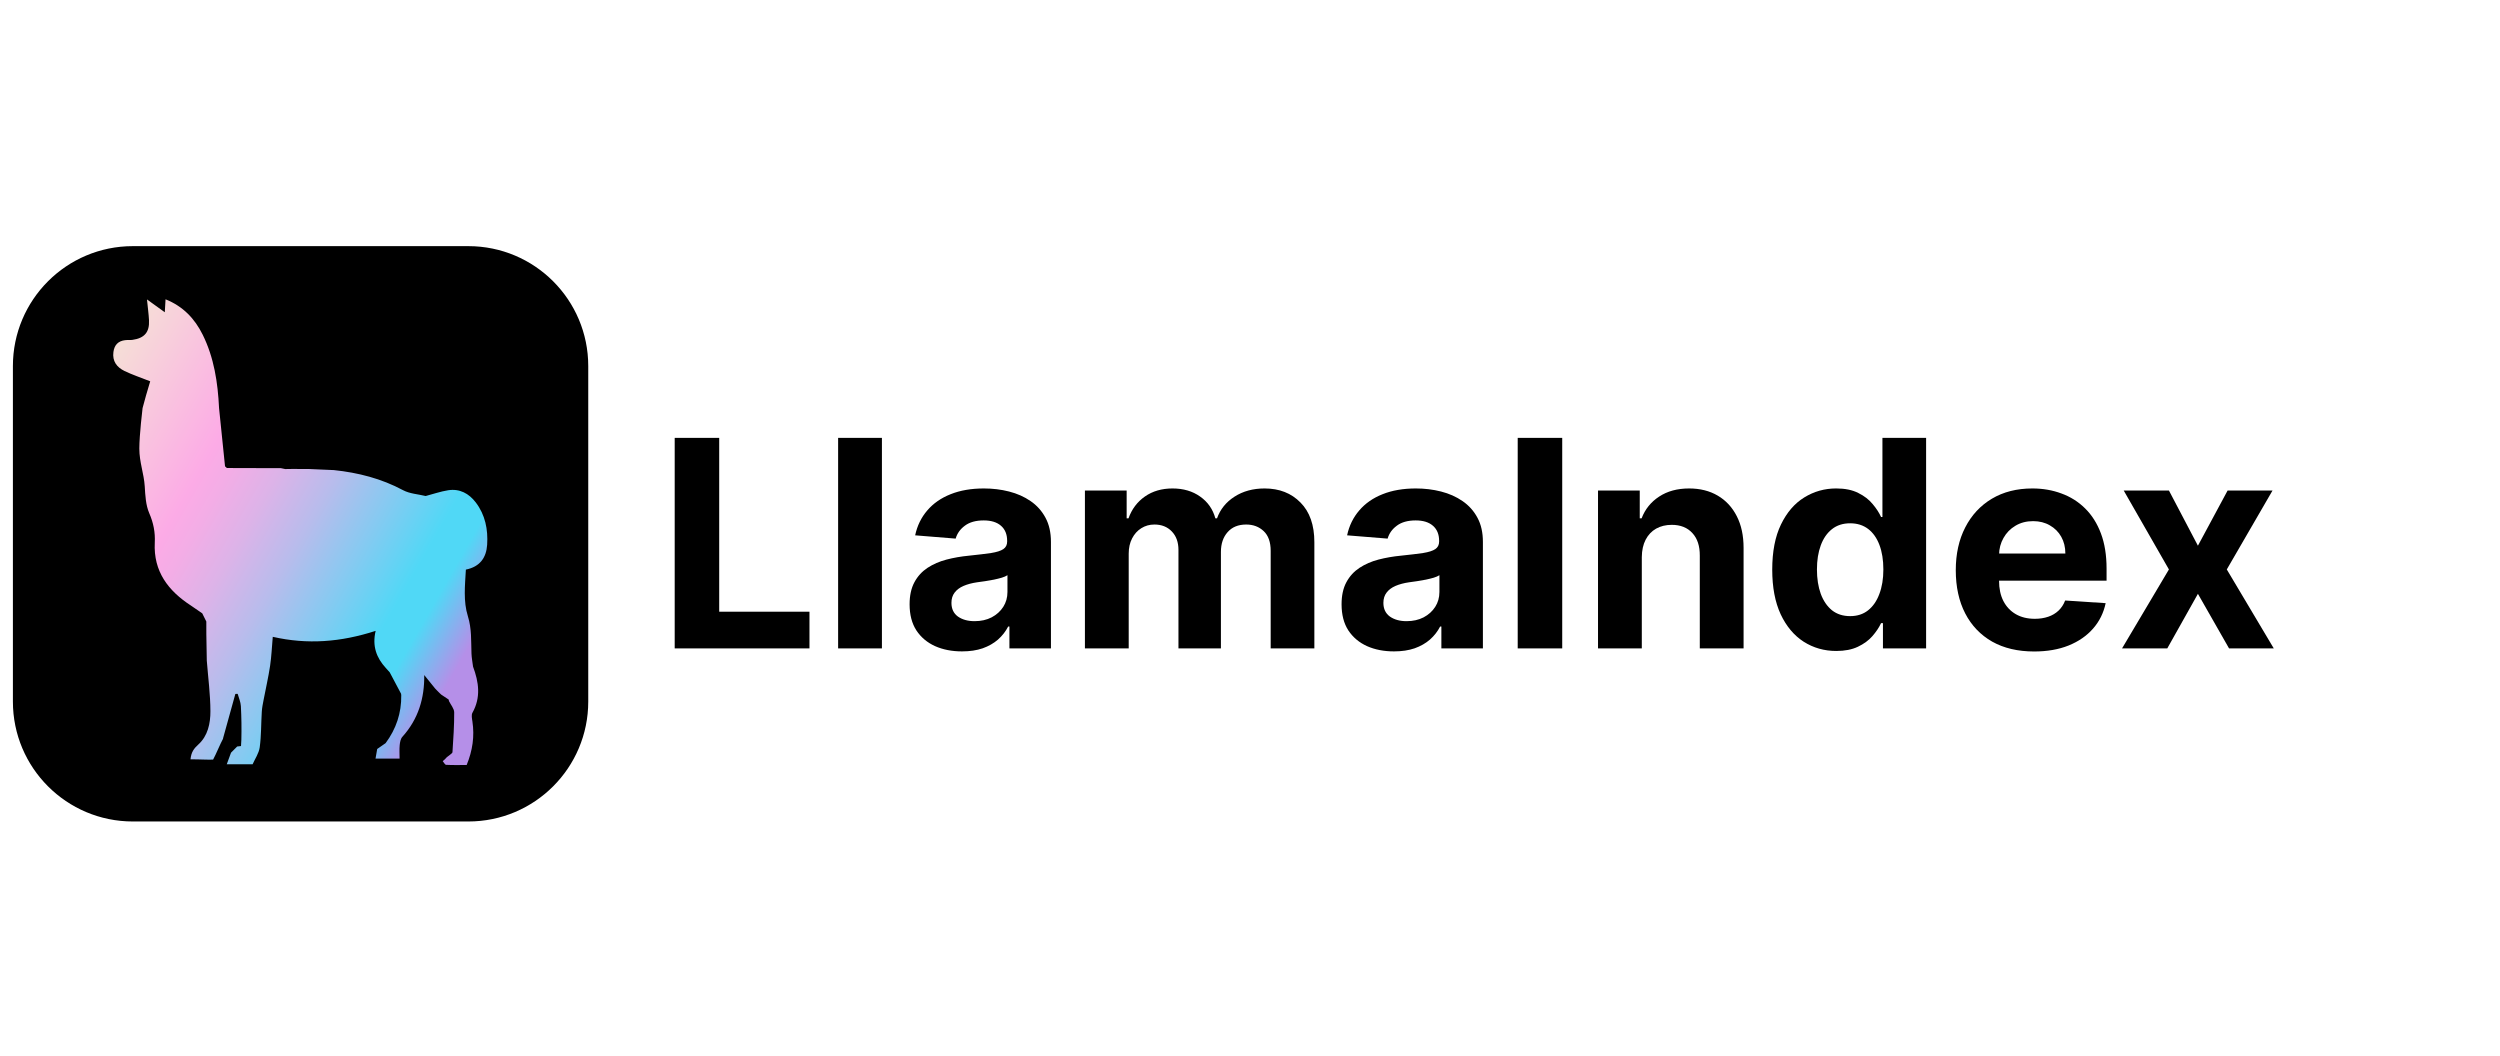 <svg width="180" height="76" viewBox="0 0 180 76" fill="none" xmlns="http://www.w3.org/2000/svg">
<path d="M33.719 17.722H9.564C4.795 17.722 0.929 21.588 0.929 26.357V50.513C0.929 55.281 4.795 59.147 9.564 59.147H33.719C38.488 59.147 42.354 55.281 42.354 50.513V26.357C42.354 21.588 38.488 17.722 33.719 17.722Z" fill="black"/>
<path d="M28.058 48.406C27.964 48.301 27.87 48.196 27.776 48.092C27.113 47.368 26.785 46.531 27.046 45.422C24.537 46.236 22.127 46.42 19.639 45.851C19.573 46.595 19.547 47.276 19.446 47.945C19.323 48.764 19.134 49.573 18.98 50.387C18.926 50.67 18.866 50.956 18.849 51.243C18.796 52.097 18.815 52.96 18.7 53.805C18.64 54.24 18.356 54.644 18.189 55.026H16.326L16.336 55.003C16.436 54.732 16.535 54.461 16.634 54.191L16.63 54.197C16.73 54.096 16.831 53.995 16.931 53.894L16.925 53.901C16.976 53.85 17.026 53.799 17.077 53.748L17.352 53.716C17.378 53.263 17.374 53.43 17.378 53.263C17.398 52.455 17.386 51.644 17.343 50.837C17.327 50.541 17.193 50.251 17.113 49.958C17.057 49.959 17.002 49.961 16.946 49.962C16.649 51.034 16.352 52.105 16.055 53.177L16.068 53.171C15.855 53.557 15.556 54.304 15.344 54.69C15.079 54.714 14.334 54.668 13.716 54.671C13.767 54.162 13.956 53.895 14.277 53.607C14.967 52.988 15.152 52.079 15.15 51.209C15.146 49.993 14.984 48.779 14.889 47.563C15.024 47.319 15.101 47.008 15.3 46.842C16.649 45.718 17.748 44.377 18.775 42.971C19.769 41.609 20.77 40.251 21.706 38.85C22.738 37.307 23.806 35.767 24.043 33.847C25.79 34.031 27.458 34.456 29.024 35.295C29.503 35.551 30.103 35.58 30.648 35.713C30.849 35.869 31.149 35.983 31.237 36.188C31.68 37.219 32.114 38.26 32.465 39.325C32.896 40.636 33.011 41.98 32.788 43.366C32.521 45.026 31.79 46.455 30.849 47.81C30.692 48.035 30.642 48.334 30.542 48.6L30.545 48.595C30.382 48.711 30.209 48.815 30.057 48.944C29.645 49.291 29.546 49.965 28.89 50.06C28.881 50.024 28.877 49.988 28.878 49.951C28.843 49.886 28.809 49.821 28.774 49.756C28.536 49.306 28.297 48.856 28.058 48.406ZM11.031 29.1C10.78 29.089 10.52 29.284 10.265 29.384C10.265 29.384 10.031 31.321 10.031 32.296C10.031 33.271 10.364 34.098 10.421 35.015C10.461 35.668 10.493 36.367 10.746 36.95C11.05 37.651 11.182 38.328 11.144 39.072C11.039 41.141 12.112 42.541 13.756 43.607C14.496 42.803 15.299 42.048 15.962 41.186C17.288 39.459 18.421 37.61 19.045 35.495C19.175 35.055 19.26 34.602 19.387 34.067C19.456 33.997 19.598 33.852 19.74 33.707L16.337 33.697C16.287 33.652 16.252 33.62 16.202 33.575L15.771 29.375C14.191 29.279 12.612 29.166 11.031 29.1ZM14.592 24.095C14.022 22.945 13.186 22.057 11.919 21.55C11.899 21.897 11.882 22.175 11.865 22.482C11.441 22.177 11.067 21.907 10.583 21.559C10.645 22.182 10.705 22.616 10.728 23.053C10.773 23.917 10.402 24.35 9.533 24.471C9.363 24.495 9.187 24.471 9.017 24.491C8.507 24.55 8.234 24.837 8.166 25.345C8.076 26.009 8.415 26.443 8.958 26.708C9.523 26.983 10.126 27.181 10.815 27.454C10.714 27.794 10.611 28.13 10.515 28.468C10.428 28.773 10.348 29.078 10.265 29.384C10.52 29.284 10.78 29.089 11.031 29.1C12.612 29.166 14.192 29.279 15.772 29.376C15.683 27.547 15.415 25.755 14.592 24.095ZM31.328 49.572C31.375 49.621 31.422 49.67 31.469 49.719C31.518 49.769 31.567 49.818 31.616 49.867C31.665 49.914 31.714 49.961 31.763 50.008C31.942 50.128 32.122 50.248 32.302 50.367C32.389 49.898 32.921 49.224 33.367 48.897C33.551 48.762 33.632 48.492 33.774 48.294C33.854 48.183 33.963 48.094 34.059 47.995C34.02 47.682 33.959 47.371 33.947 47.057C33.913 46.158 33.969 45.27 33.688 44.371C33.349 43.293 33.48 42.154 33.543 41.011C34.577 40.803 35.017 40.129 35.075 39.222C35.145 38.126 34.94 37.069 34.253 36.172C33.761 35.529 33.094 35.168 32.267 35.298C31.719 35.385 31.187 35.572 30.648 35.713C30.849 35.869 31.149 35.983 31.237 36.188C31.68 37.219 32.114 38.26 32.465 39.325C32.896 40.636 33.011 41.98 32.788 43.366C32.521 45.026 31.79 46.455 30.849 47.81C30.692 48.035 30.642 48.334 30.542 48.6C30.804 48.924 31.066 49.248 31.328 49.572ZM22.261 33.769C22.11 35.714 21.183 37.351 20.155 38.932C19.25 40.324 18.339 41.72 17.323 43.031C16.593 43.972 15.685 44.775 14.856 45.64C14.867 46.281 14.878 46.922 14.889 47.563C15.024 47.319 15.101 47.008 15.3 46.842C16.649 45.718 17.748 44.377 18.775 42.971C19.769 41.609 20.77 40.251 21.706 38.85C22.738 37.307 23.806 35.767 24.043 33.847C23.449 33.821 22.855 33.795 22.261 33.769ZM14.561 44.159C15.328 43.314 16.19 42.535 16.84 41.608C17.843 40.175 18.74 38.662 19.604 37.14C20.095 36.277 20.451 35.336 20.497 34.308C20.506 34.123 20.695 33.946 20.8 33.766C20.713 33.768 20.627 33.77 20.54 33.773C20.429 33.75 20.318 33.727 20.207 33.704C20.051 33.705 19.895 33.706 19.74 33.707C19.598 33.852 19.456 33.997 19.387 34.067C19.26 34.602 19.175 35.055 19.045 35.495C18.421 37.61 17.288 39.459 15.962 41.186C15.299 42.048 14.496 42.803 13.756 43.607C14.024 43.791 14.293 43.974 14.561 44.159ZM21.23 33.765C21.287 35.382 20.566 36.755 19.793 38.081C19.047 39.362 18.208 40.592 17.357 41.808C16.856 42.523 16.258 43.17 15.693 43.839C15.427 44.154 15.135 44.447 14.855 44.75C14.855 45.047 14.855 45.343 14.856 45.64C15.685 44.775 16.593 43.972 17.323 43.031C18.339 41.72 19.25 40.324 20.155 38.932C21.183 37.351 22.11 35.714 22.261 33.769C21.917 33.768 21.574 33.767 21.23 33.765ZM32.329 50.484C32.46 50.752 32.7 51.02 32.702 51.289C32.708 52.243 32.639 53.198 32.578 54.152C32.573 54.236 32.423 54.311 32.341 54.391C32.286 54.432 32.23 54.473 32.175 54.515C32.127 54.566 32.08 54.616 32.032 54.667C31.98 54.713 31.928 54.758 31.876 54.804C31.957 54.896 32.035 55.063 32.121 55.068C32.606 55.094 33.092 55.08 33.6 55.08C34.026 54.038 34.173 53.02 34.015 51.955C33.984 51.744 33.925 51.48 34.016 51.318C34.638 50.209 34.472 49.108 34.059 47.995C33.963 48.094 33.854 48.183 33.774 48.294C33.632 48.492 33.551 48.762 33.367 48.897C32.921 49.224 32.389 49.898 32.302 50.367C32.309 50.407 32.318 50.446 32.329 50.484ZM20.8 33.766C20.695 33.946 20.506 34.123 20.497 34.308C20.451 35.336 20.095 36.277 19.604 37.14C18.74 38.662 17.843 40.175 16.84 41.608C16.19 42.535 15.328 43.314 14.561 44.159C14.659 44.356 14.757 44.553 14.855 44.75C15.135 44.447 15.427 44.154 15.693 43.839C16.258 43.17 16.856 42.523 17.357 41.808C18.208 40.592 19.047 39.362 19.793 38.081C20.566 36.755 21.287 35.382 21.23 33.765C21.087 33.765 20.943 33.766 20.8 33.766ZM16.209 33.636C16.251 33.656 16.294 33.677 16.337 33.697C16.299 33.667 16.256 33.647 16.209 33.636ZM27.765 53.505C27.563 53.646 27.361 53.786 27.158 53.927C27.119 54.153 27.08 54.38 27.038 54.617H28.77C28.77 54.267 28.747 53.953 28.778 53.644C28.799 53.438 28.843 53.191 28.972 53.049C30.118 51.779 30.569 50.273 30.545 48.595C30.382 48.711 30.209 48.815 30.057 48.944C29.645 49.291 29.546 49.965 28.89 50.06C28.909 51.337 28.523 52.482 27.765 53.505Z" fill="url(#paint0_linear_28884_4130)"/>
<path d="M156.162 35.316L158.25 39.291L160.389 35.316H163.623L160.329 41L163.712 46.685H160.492L158.25 42.755L156.044 46.685H152.787L156.162 41L152.906 35.316H156.162Z" fill="black"/>
<path d="M146.456 46.907C145.286 46.907 144.279 46.67 143.436 46.197C142.597 45.718 141.95 45.042 141.497 44.169C141.042 43.29 140.816 42.252 140.816 41.053C140.816 39.883 141.042 38.857 141.497 37.974C141.95 37.09 142.589 36.402 143.413 35.909C144.243 35.415 145.214 35.169 146.33 35.169C147.08 35.169 147.778 35.289 148.424 35.531C149.076 35.768 149.643 36.126 150.126 36.604C150.615 37.083 150.995 37.685 151.267 38.41C151.538 39.131 151.673 39.974 151.673 40.942V41.808H142.073V39.854H148.706C148.706 39.4 148.607 38.998 148.41 38.647C148.212 38.297 147.938 38.023 147.588 37.826C147.242 37.623 146.84 37.522 146.382 37.522C145.903 37.522 145.478 37.633 145.109 37.855C144.743 38.072 144.457 38.366 144.25 38.736C144.043 39.101 143.936 39.508 143.932 39.957V41.815C143.932 42.378 144.035 42.864 144.243 43.273C144.455 43.683 144.753 43.998 145.138 44.221C145.523 44.443 145.98 44.554 146.508 44.554C146.858 44.554 147.178 44.504 147.47 44.406C147.761 44.307 148.01 44.159 148.217 43.962C148.424 43.764 148.582 43.522 148.691 43.236L151.607 43.428C151.459 44.129 151.156 44.741 150.696 45.264C150.243 45.782 149.656 46.187 148.935 46.478C148.219 46.764 147.393 46.907 146.456 46.907Z" fill="black"/>
<path d="M132.211 46.87C131.348 46.87 130.566 46.648 129.866 46.204C129.17 45.755 128.617 45.096 128.208 44.228C127.803 43.354 127.601 42.284 127.601 41.015C127.601 39.713 127.81 38.63 128.229 37.766C128.649 36.898 129.206 36.249 129.902 35.819C130.603 35.385 131.371 35.168 132.204 35.168C132.841 35.168 133.371 35.277 133.795 35.494C134.225 35.706 134.57 35.972 134.832 36.293C135.098 36.609 135.3 36.92 135.438 37.226H135.535V31.527H138.68V46.685H135.572V44.864H135.438C135.291 45.18 135.081 45.493 134.81 45.804C134.543 46.11 134.196 46.364 133.766 46.567C133.342 46.769 132.823 46.87 132.211 46.87ZM133.211 44.361C133.719 44.361 134.149 44.223 134.499 43.946C134.854 43.665 135.126 43.273 135.312 42.77C135.505 42.266 135.602 41.677 135.602 41.001C135.602 40.325 135.508 39.737 135.32 39.239C135.133 38.741 134.862 38.356 134.507 38.084C134.15 37.813 133.719 37.677 133.211 37.677C132.692 37.677 132.256 37.818 131.901 38.099C131.545 38.38 131.277 38.77 131.094 39.269C130.911 39.767 130.82 40.344 130.82 41.001C130.82 41.662 130.911 42.246 131.094 42.755C131.281 43.258 131.55 43.653 131.901 43.939C132.256 44.22 132.692 44.361 133.211 44.361Z" fill="black"/>
<path d="M118.21 40.113V46.685H115.057V35.316H118.062V37.322H118.195C118.447 36.661 118.869 36.138 119.461 35.753C120.053 35.363 120.771 35.169 121.615 35.169C122.405 35.169 123.092 35.341 123.68 35.687C124.267 36.032 124.723 36.525 125.049 37.167C125.375 37.803 125.538 38.563 125.538 39.447V46.685H122.385V40.009C122.39 39.313 122.212 38.77 121.851 38.381C121.492 37.986 120.996 37.789 120.364 37.789C119.94 37.789 119.565 37.88 119.239 38.062C118.918 38.245 118.667 38.511 118.484 38.862C118.306 39.207 118.215 39.624 118.21 40.113Z" fill="black"/>
<path d="M112.48 31.527V46.685H109.275V31.527H112.48Z" fill="black"/>
<path d="M100.367 46.9C99.642 46.9 98.996 46.774 98.428 46.522C97.861 46.266 97.412 45.888 97.081 45.39C96.755 44.887 96.593 44.26 96.593 43.51C96.593 42.878 96.708 42.348 96.94 41.919C97.172 41.489 97.488 41.144 97.887 40.882C98.287 40.621 98.741 40.423 99.249 40.29C99.762 40.157 100.301 40.063 100.863 40.009C101.525 39.94 102.057 39.876 102.462 39.817C102.866 39.752 103.16 39.659 103.342 39.535C103.525 39.412 103.617 39.229 103.617 38.988V38.943C103.617 38.474 103.468 38.112 103.172 37.855C102.881 37.599 102.467 37.47 101.929 37.47C101.361 37.47 100.91 37.596 100.574 37.848C100.239 38.094 100.017 38.405 99.908 38.78L96.992 38.544C97.14 37.853 97.431 37.256 97.866 36.752C98.3 36.244 98.86 35.854 99.545 35.583C100.237 35.306 101.036 35.169 101.944 35.169C102.575 35.169 103.18 35.242 103.757 35.39C104.339 35.538 104.855 35.768 105.304 36.079C105.758 36.39 106.116 36.789 106.377 37.278C106.639 37.761 106.769 38.341 106.769 39.017V46.685H103.779V45.109H103.69C103.508 45.464 103.264 45.777 102.957 46.049C102.652 46.315 102.284 46.525 101.855 46.678C101.426 46.826 100.93 46.9 100.367 46.9ZM101.27 44.724C101.734 44.724 102.144 44.633 102.499 44.45C102.854 44.262 103.133 44.011 103.335 43.695C103.538 43.379 103.638 43.022 103.638 42.622V41.415C103.54 41.48 103.404 41.539 103.232 41.593C103.063 41.642 102.874 41.689 102.661 41.734C102.449 41.773 102.238 41.81 102.025 41.845C101.813 41.874 101.621 41.901 101.448 41.926C101.078 41.98 100.754 42.067 100.478 42.185C100.202 42.304 99.987 42.464 99.835 42.666C99.682 42.864 99.604 43.11 99.604 43.406C99.604 43.836 99.76 44.164 100.071 44.391C100.387 44.613 100.786 44.724 101.27 44.724Z" fill="black"/>
<path d="M78.114 46.685V35.316H81.119V37.322H81.252C81.489 36.656 81.884 36.131 82.437 35.746C82.989 35.361 83.65 35.169 84.42 35.169C85.199 35.169 85.864 35.363 86.411 35.753C86.959 36.138 87.325 36.661 87.507 37.322H87.625C87.857 36.671 88.276 36.15 88.883 35.761C89.496 35.366 90.218 35.169 91.052 35.169C92.113 35.169 92.974 35.507 93.635 36.182C94.302 36.853 94.634 37.806 94.634 39.039V46.685H91.489V39.661C91.489 39.03 91.321 38.556 90.985 38.24C90.65 37.924 90.23 37.766 89.728 37.766C89.154 37.766 88.708 37.949 88.388 38.314C88.067 38.674 87.906 39.151 87.906 39.743V46.685H84.849V39.594C84.849 39.037 84.689 38.593 84.368 38.262C84.052 37.932 83.635 37.766 83.118 37.766C82.767 37.766 82.452 37.855 82.17 38.033C81.894 38.206 81.674 38.45 81.511 38.766C81.349 39.077 81.267 39.442 81.267 39.861V46.685H78.114Z" fill="black"/>
<path d="M69.266 46.9C68.54 46.9 67.894 46.774 67.327 46.522C66.759 46.266 66.31 45.888 65.98 45.39C65.654 44.887 65.491 44.26 65.491 43.51C65.491 42.878 65.607 42.348 65.839 41.919C66.071 41.489 66.387 41.144 66.786 40.882C67.186 40.621 67.64 40.423 68.148 40.29C68.661 40.157 69.199 40.063 69.762 40.009C70.423 39.94 70.956 39.876 71.361 39.817C71.765 39.752 72.059 39.659 72.241 39.535C72.424 39.412 72.515 39.229 72.515 38.988V38.943C72.515 38.474 72.367 38.112 72.071 37.855C71.78 37.599 71.365 37.47 70.828 37.47C70.26 37.47 69.809 37.596 69.473 37.848C69.138 38.094 68.915 38.405 68.807 38.78L65.891 38.544C66.039 37.853 66.33 37.256 66.764 36.752C67.198 36.244 67.758 35.854 68.444 35.583C69.135 35.306 69.934 35.169 70.842 35.169C71.474 35.169 72.078 35.242 72.656 35.39C73.238 35.538 73.754 35.768 74.203 36.079C74.657 36.39 75.014 36.789 75.276 37.278C75.537 37.761 75.668 38.341 75.668 39.017V46.685H72.678V45.109H72.589C72.406 45.464 72.162 45.777 71.856 46.049C71.55 46.315 71.183 46.525 70.754 46.678C70.324 46.826 69.828 46.9 69.266 46.9ZM70.169 44.724C70.633 44.724 71.042 44.633 71.397 44.45C71.753 44.262 72.031 44.011 72.234 43.695C72.436 43.379 72.537 43.022 72.537 42.622V41.415C72.439 41.48 72.303 41.539 72.13 41.593C71.962 41.642 71.772 41.689 71.56 41.734C71.348 41.773 71.136 41.81 70.924 41.845C70.712 41.874 70.519 41.901 70.346 41.926C69.976 41.98 69.653 42.067 69.377 42.185C69.1 42.304 68.886 42.464 68.733 42.666C68.58 42.864 68.504 43.11 68.504 43.406C68.504 43.836 68.659 44.164 68.97 44.391C69.286 44.613 69.685 44.724 70.169 44.724Z" fill="black"/>
<path d="M63.498 31.527V46.685H60.345V31.527H63.498Z" fill="black"/>
<path d="M48.578 46.685V31.527H51.783V44.043H58.282V46.685H48.578Z" fill="black"/>
<defs>
<linearGradient id="paint0_linear_28884_4130" x1="3.992" y1="33.007" x2="36.854" y2="51.901" gradientUnits="userSpaceOnUse">
<stop stop-color="#F6DDD7"/>
<stop offset="0.25" stop-color="#FCABE6"/>
<stop offset="0.3" stop-color="#F3ADE6"/>
<stop offset="0.38" stop-color="#DDB3E8"/>
<stop offset="0.48" stop-color="#B8BCEC"/>
<stop offset="0.59" stop-color="#85CAF1"/>
<stop offset="0.7" stop-color="#50D8F6"/>
<stop offset="0.76" stop-color="#50D8F6"/>
<stop offset="0.86" stop-color="#B58FE8"/>
</linearGradient>
</defs>
</svg>
